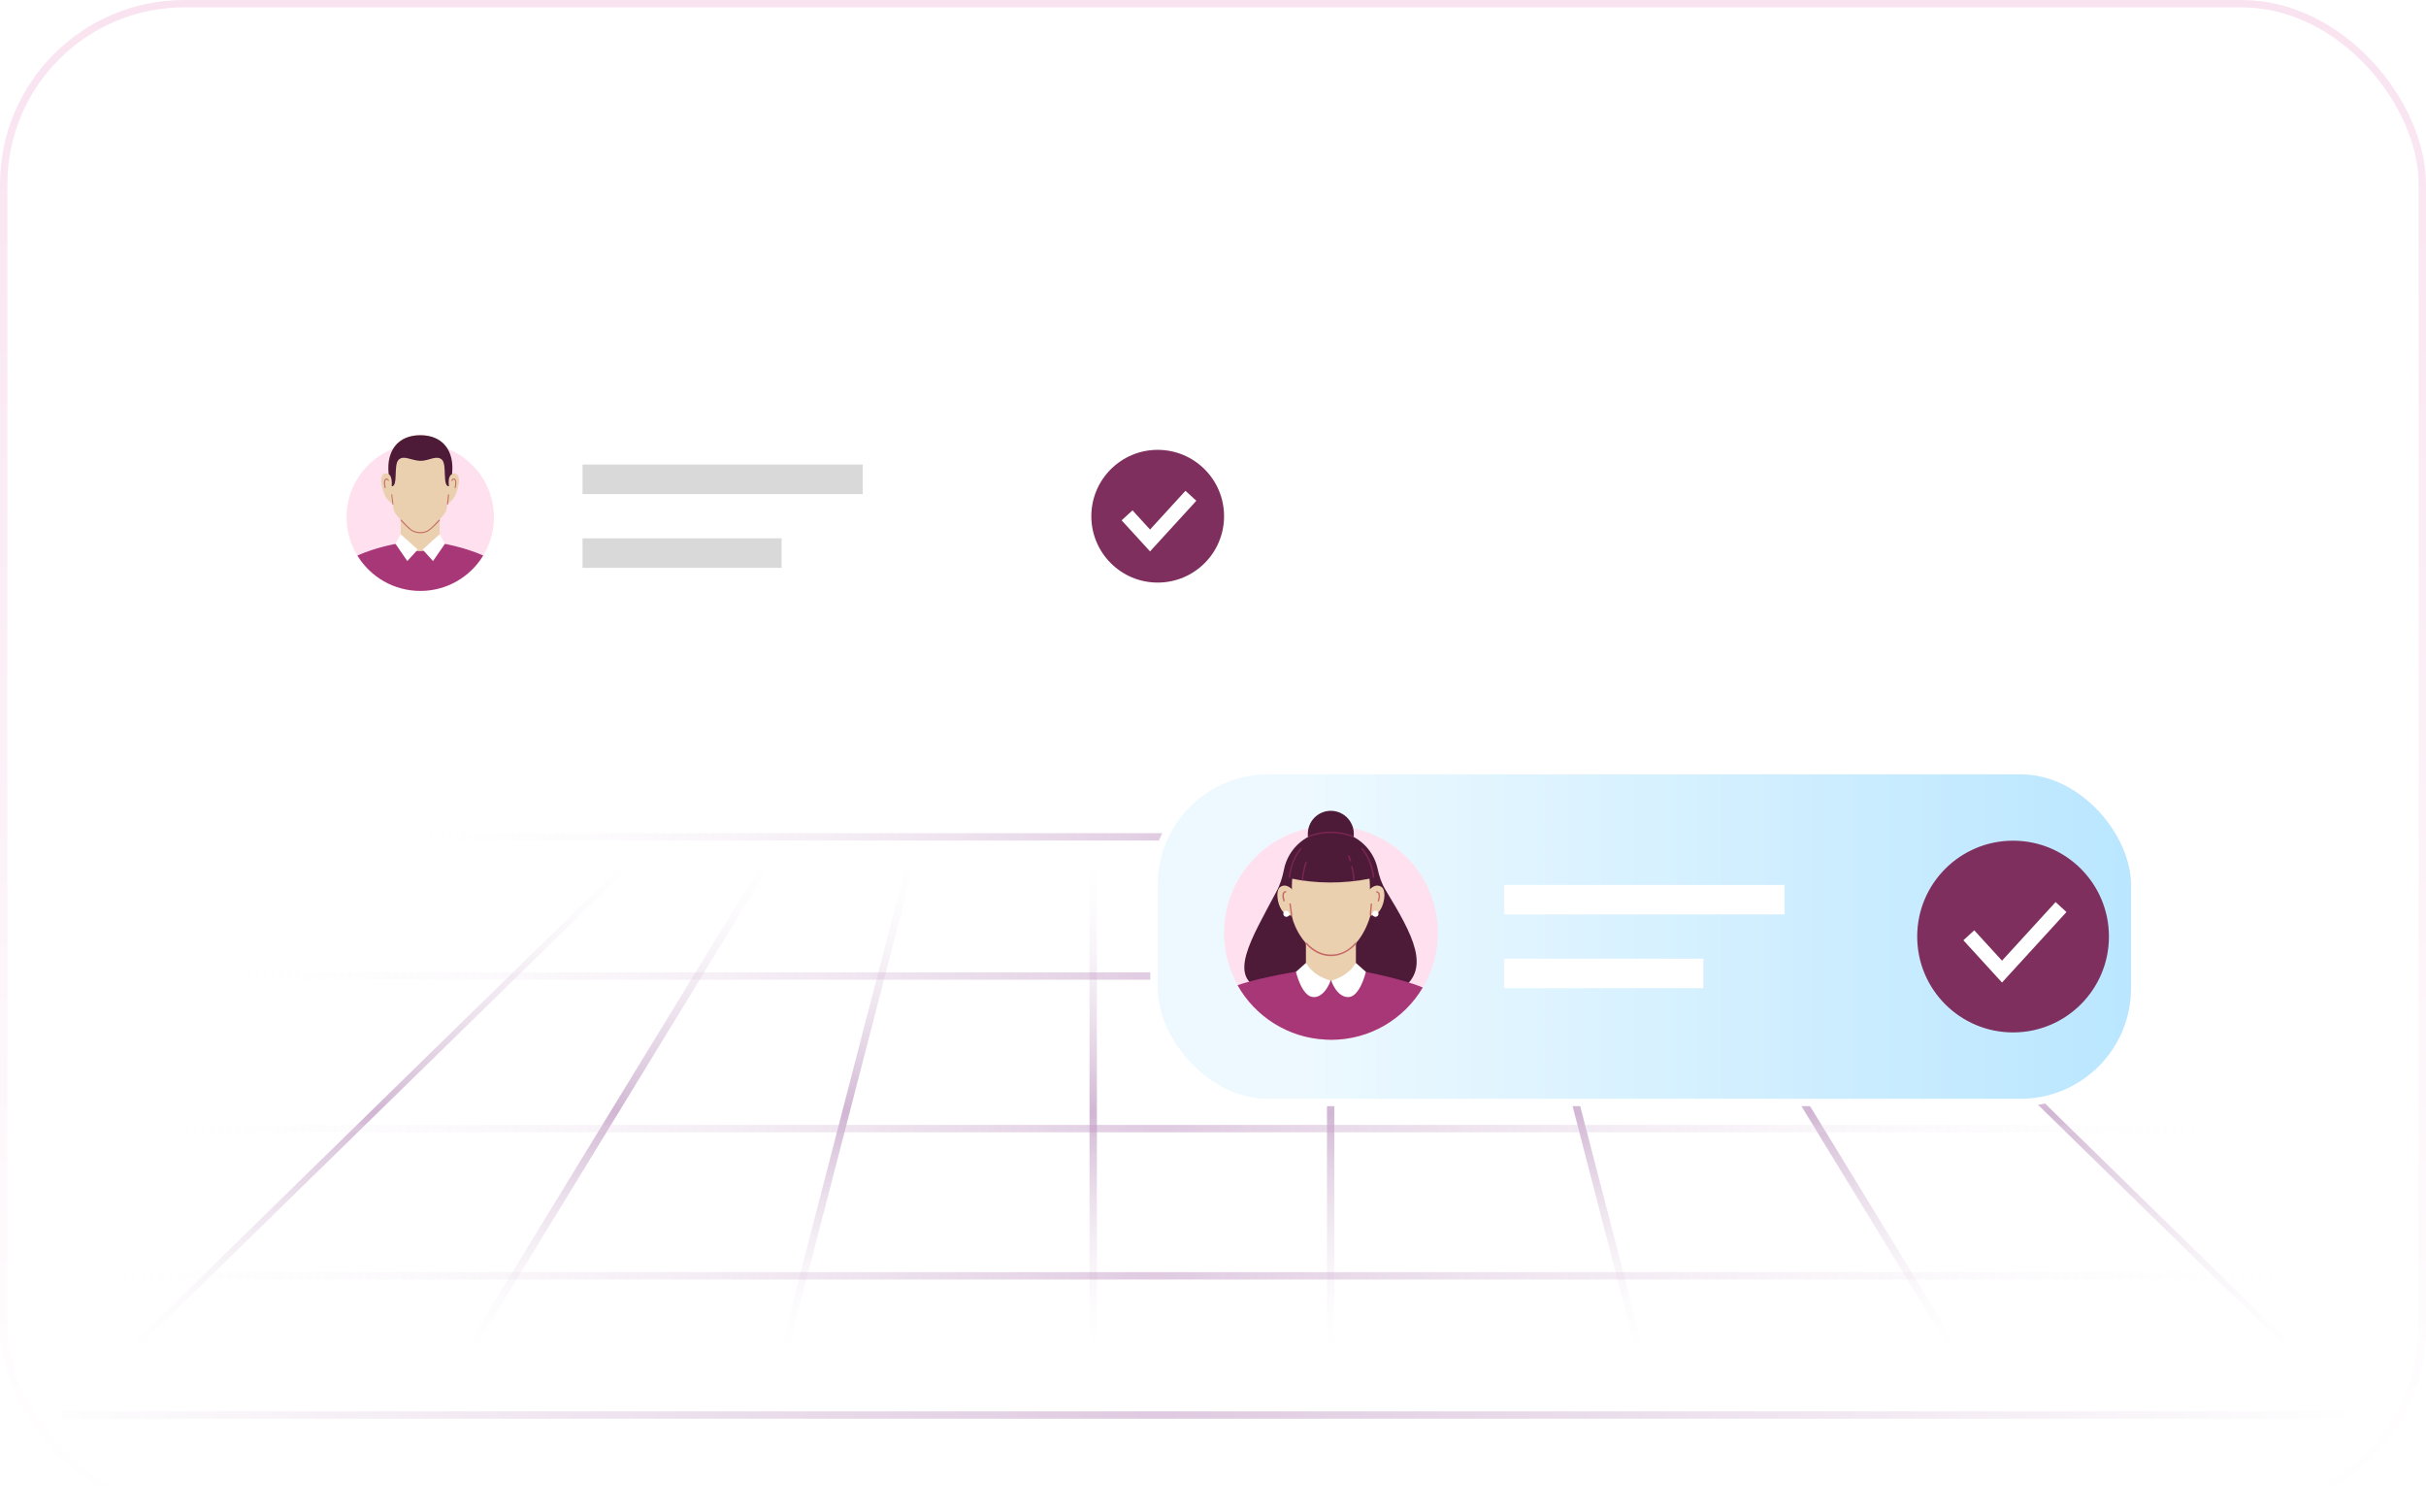 <svg width="329" height="205" viewBox="0 0 329 205" fill="none" xmlns="http://www.w3.org/2000/svg">
<rect x="0.5" y="0.5" width="328" height="204" rx="24.5" fill="url(#paint0_linear_2121_574)" stroke="url(#paint1_linear_2121_574)"/>
<line opacity="0.5" y1="-0.5" x2="111.128" y2="-0.5" transform="matrix(-0.715 0.699 -0.989 -0.148 87.844 113.98)" stroke="url(#paint2_linear_2121_574)"/>
<path opacity="0.5" d="M105.417 114.651L58.462 191.519" stroke="url(#paint3_linear_2121_574)"/>
<path opacity="0.5" d="M124.056 114.745L104.177 191.503" stroke="url(#paint4_linear_2121_574)"/>
<path opacity="0.5" d="M148.254 115.006L148.254 191.433" stroke="url(#paint5_linear_2121_574)"/>
<line opacity="0.5" y1="-0.5" x2="111.128" y2="-0.5" transform="matrix(0.715 0.699 0.989 -0.148 240.865 113.98)" stroke="url(#paint6_linear_2121_574)"/>
<path opacity="0.5" d="M223.293 114.651L270.248 191.519" stroke="url(#paint7_linear_2121_574)"/>
<path opacity="0.5" d="M204.653 114.745L224.532 191.503" stroke="url(#paint8_linear_2121_574)"/>
<path opacity="0.5" d="M180.456 115.006L180.456 191.433" stroke="url(#paint9_linear_2121_574)"/>
<line opacity="0.5" x1="8.337" y1="191.881" x2="320.603" y2="191.881" stroke="url(#paint10_linear_2121_574)"/>
<line opacity="0.5" x1="10.04" y1="173.008" x2="318.9" y2="173.008" stroke="url(#paint11_linear_2121_574)"/>
<line opacity="0.5" x1="18.841" y1="153.043" x2="310.1" y2="153.043" stroke="url(#paint12_linear_2121_574)"/>
<line opacity="0.5" x1="27.641" y1="132.355" x2="301.3" y2="132.355" stroke="url(#paint13_linear_2121_574)"/>
<line opacity="0.5" x1="53.474" y1="113.48" x2="275.467" y2="113.48" stroke="url(#paint14_linear_2121_574)"/>
<g filter="url(#filter0_d_2121_574)">
<rect x="39" y="55" width="134" height="30" rx="15" fill="white"/>
</g>
<rect x="156.5" y="104.5" width="133" height="45" rx="15.5" fill="url(#paint15_linear_2121_574)" stroke="white"/>
<path d="M56.992 80.129C62.51 80.129 66.983 75.656 66.983 70.138C66.983 64.62 62.51 60.147 56.992 60.147C51.473 60.147 47 64.62 47 70.138C47 75.656 51.473 80.129 56.992 80.129Z" fill="#FFE0EF"/>
<path d="M59.624 68.83H54.342V74.811H59.624V68.83Z" fill="#EBD0B0"/>
<path d="M62.166 64.623C61.879 63.924 61.27 64.264 61.27 64.264C61.611 61.095 59.999 59 56.973 59C53.947 59 52.335 61.095 52.676 64.264C52.676 64.264 52.085 63.924 51.78 64.623C51.494 65.321 52.013 66.95 52.353 67.469C52.676 67.989 53.267 68.383 53.267 68.383C53.267 68.383 53.302 68.974 53.464 69.368C53.607 69.779 55.344 71.642 55.845 71.928C56.508 72.322 57.492 72.322 58.083 71.928C58.585 71.642 60.322 69.779 60.465 69.368C60.608 68.956 60.662 68.383 60.662 68.383C60.662 68.383 61.253 67.989 61.575 67.469C61.915 66.968 62.452 65.321 62.166 64.623Z" fill="#EBD0B0"/>
<path d="M57.01 72.304C56.598 72.304 56.168 72.196 55.828 71.999C55.524 71.82 54.807 71.122 54.288 70.531L54.395 70.441C54.933 71.032 55.613 71.713 55.9 71.874C56.544 72.25 57.493 72.25 58.066 71.874C58.353 71.713 59.033 71.032 59.57 70.441L59.678 70.531C59.158 71.122 58.442 71.82 58.138 71.999C57.834 72.196 57.422 72.304 57.01 72.304Z" fill="#C46966"/>
<path d="M53.185 67.037L53.06 67.053L53.229 68.421L53.354 68.406L53.185 67.037Z" fill="#C46966"/>
<path d="M60.768 67.042L60.617 68.394L60.76 68.41L60.91 67.058L60.768 67.042Z" fill="#C46966"/>
<path d="M52.193 66.198C52.157 66.091 51.924 65.195 52.247 64.945C52.354 64.873 52.444 64.873 52.497 64.891C52.658 64.945 52.748 65.159 52.748 65.177L52.641 65.231C52.623 65.177 52.551 65.052 52.462 65.034C52.426 65.016 52.372 65.034 52.336 65.07C52.139 65.213 52.229 65.822 52.318 66.18L52.193 66.198Z" fill="#C46966"/>
<path d="M61.772 66.199L61.647 66.163C61.736 65.805 61.826 65.196 61.629 65.053C61.575 65.017 61.539 65.017 61.504 65.035C61.396 65.071 61.325 65.232 61.325 65.232L61.199 65.178C61.217 65.16 61.289 64.945 61.45 64.892C61.504 64.874 61.593 64.874 61.701 64.927C62.041 65.196 61.808 66.091 61.772 66.199Z" fill="#C46966"/>
<path d="M53.124 65.947C54.019 65.947 53.339 63.064 54.055 62.348C54.413 61.99 54.932 62.044 55.38 62.169C55.899 62.294 56.436 62.473 56.991 62.491C57.582 62.509 58.119 62.294 58.692 62.151C59.122 62.044 59.606 62.008 59.946 62.348C60.644 63.046 59.964 65.947 60.877 65.947C60.823 65.285 60.805 64.55 61.307 64.282C61.647 61.113 60.035 59.018 57.009 59.018C53.983 59.018 52.372 61.113 52.712 64.282C53.088 64.533 53.177 65.249 53.124 65.947Z" fill="#4D1B37"/>
<path d="M65.533 75.33C62.704 74.077 59.642 73.629 59.642 73.629C58.227 75.097 55.595 75.115 54.36 73.629C54.36 73.629 51.28 74.077 48.469 75.33C50.224 78.213 53.393 80.129 57.01 80.129C60.609 80.129 63.778 78.213 65.533 75.33Z" fill="#A83778"/>
<path d="M53.625 73.737L54.341 72.447L56.651 74.524L55.236 76.082L53.625 73.737Z" fill="white"/>
<path d="M60.34 73.737L59.623 72.447L57.313 74.524L58.728 76.082L60.34 73.737Z" fill="white"/>
<path d="M190.75 136.75C196.411 131.089 196.411 121.911 190.75 116.25C185.089 110.589 175.911 110.589 170.25 116.25C164.589 121.911 164.589 131.089 170.25 136.75C175.911 142.411 185.089 142.411 190.75 136.75Z" fill="#FFE0EF"/>
<path d="M189.986 134.173C194.09 131.393 191.648 126.847 187.934 120.742C187.388 119.859 187.05 118.872 186.843 117.885C186.245 114.923 183.621 112.715 180.478 112.715C177.309 112.715 174.685 114.975 174.113 117.962C173.905 119.002 173.594 120.015 173.074 120.95C169.671 127.393 166.32 132.614 171.204 134.199H189.986V134.173Z" fill="#4D1B37"/>
<path d="M183.881 124.613H177.101V133.29H183.881V124.613Z" fill="#EBD0B0"/>
<path d="M192.947 133.911C189.752 132.56 183.907 131.547 183.907 131.547C181.673 133.443 178.841 133.417 177.074 131.547C177.074 131.547 171.177 132.43 167.826 133.599C170.216 137.834 174.658 140.743 179.802 140.977C180.036 140.977 180.27 141.003 180.504 141.003C185.803 141.003 190.427 138.171 192.947 133.911Z" fill="#A83778"/>
<path d="M177.101 130.586L175.75 131.781C175.75 131.781 176.529 135.158 178.114 135.21C179.699 135.262 180.452 132.976 180.452 132.976C178.945 132.56 177.828 131.755 177.101 130.586Z" fill="white"/>
<path d="M183.881 130.586L185.232 131.781C185.232 131.781 184.453 135.158 182.868 135.21C181.284 135.262 180.53 132.976 180.53 132.976C182.011 132.56 183.154 131.755 183.881 130.586Z" fill="white"/>
<path d="M183.554 113.566C183.83 111.867 182.676 110.265 180.976 109.99C179.277 109.714 177.676 110.868 177.4 112.567C177.124 114.267 178.278 115.868 179.978 116.144C181.677 116.42 183.278 115.266 183.554 113.566Z" fill="#4D1B37"/>
<path d="M180.478 114.119C176.088 114.119 175.101 117.392 175.205 120.718C175.205 123.108 175.049 123.861 175.257 124.458C175.386 125.29 177.075 129.576 180.478 129.576C183.881 129.576 185.44 125.524 185.752 124.458C185.985 123.861 185.778 123.108 185.778 120.718C185.856 117.392 184.842 114.119 180.478 114.119Z" fill="#EBD0B0"/>
<path d="M180.479 129.653C179.206 129.653 178.037 129.082 177.023 127.938L177.179 127.809C178.166 128.9 179.284 129.445 180.505 129.445C181.751 129.445 182.869 128.9 183.83 127.809L183.986 127.938C182.946 129.082 181.777 129.653 180.479 129.653Z" fill="#C46966"/>
<path d="M175.386 120.769C175.386 120.769 174.503 119.626 173.594 120.301C172.685 120.977 173.568 124.744 175.386 124.068C177.205 123.419 175.386 120.769 175.386 120.769Z" fill="#EBD0B0"/>
<path d="M185.595 120.769C185.595 120.769 186.479 119.626 187.388 120.301C188.297 120.977 187.414 124.744 185.595 124.068C183.777 123.419 185.595 120.769 185.595 120.769Z" fill="#EBD0B0"/>
<path d="M175.036 122.504L174.855 122.529L175.081 124.15L175.262 124.125L175.036 122.504Z" fill="#C46966"/>
<path d="M185.894 122.511L185.742 124.141L185.923 124.157L186.075 122.528L185.894 122.511Z" fill="#C46966"/>
<path d="M174.062 122.25C173.854 121.679 173.854 121.263 174.036 121.003C174.192 120.795 174.425 120.821 174.425 120.821V121.003C174.425 121.003 174.295 121.003 174.192 121.107C174.088 121.237 174.036 121.523 174.243 122.172L174.062 122.25Z" fill="#C46966"/>
<path d="M186.998 122.249L186.817 122.197C187.05 121.547 186.972 121.261 186.869 121.131C186.791 121.002 186.635 121.028 186.635 121.028V120.846C186.635 120.846 186.869 120.846 187.024 121.028C187.206 121.261 187.18 121.677 186.998 122.249Z" fill="#C46966"/>
<path d="M186.947 123.912C186.947 124.146 186.765 124.327 186.531 124.327C186.297 124.327 186.115 124.146 186.115 123.912C186.115 123.678 186.297 123.496 186.531 123.496C186.791 123.522 186.947 123.704 186.947 123.912Z" fill="white"/>
<path d="M174.866 123.912C174.866 124.146 174.685 124.327 174.451 124.327C174.217 124.327 174.035 124.146 174.035 123.912C174.035 123.678 174.217 123.496 174.451 123.496C174.685 123.522 174.866 123.704 174.866 123.912Z" fill="white"/>
<path d="M174.971 119.106C178.452 119.833 182.115 119.885 185.985 119.106C185.985 119.106 186.063 113.754 180.634 113.573C175.205 113.391 174.971 119.106 174.971 119.106Z" fill="#4D1B37"/>
<path d="M183.518 113.548C181.491 112.768 179.439 112.768 177.413 113.548L177.335 113.366C179.413 112.56 181.491 112.56 183.57 113.366L183.518 113.548Z" fill="#7A2554"/>
<path d="M186.168 119.028C186.012 117.521 185.492 116.17 184.583 115.079L184.739 114.949C185.674 116.092 186.22 117.443 186.376 119.002L186.168 119.028Z" fill="#7A2554"/>
<path d="M174.945 119.028L174.763 119.002C174.919 117.443 175.464 116.066 176.399 114.949L176.529 115.079C175.62 116.196 175.1 117.521 174.945 119.028Z" fill="#7A2554"/>
<path d="M176.711 119.418L176.529 119.392C176.607 118.535 176.763 117.678 177.049 116.82L177.231 116.872C176.971 117.73 176.789 118.561 176.711 119.418Z" fill="#7A2554"/>
<path d="M183.7 119.496H183.492C183.518 118.925 183.414 118.223 183.206 117.47L183.388 117.418C183.622 118.197 183.726 118.899 183.7 119.496Z" fill="#7A2554"/>
<path d="M183.05 116.792C182.894 116.351 182.79 116.039 182.79 116.039L182.972 115.961C182.972 115.961 183.102 116.273 183.258 116.714L183.05 116.792Z" fill="#7A2554"/>
<circle cx="273" cy="127" r="13" fill="#7F2F5D"/>
<path d="M267 126.829L271.501 131.753L279.504 123" stroke="white" stroke-width="2"/>
<circle cx="157" cy="70" r="9" fill="#7F2F5D"/>
<path d="M152.846 69.882L155.962 73.29L161.502 67.231" stroke="white" stroke-width="2"/>
<rect x="204" y="120" width="38" height="4" fill="white"/>
<rect x="204" y="130" width="27" height="4" fill="white"/>
<rect x="79" y="63" width="38" height="4" fill="#D9D9D9"/>
<rect x="79" y="73" width="27" height="4" fill="#D9D9D9"/>
<defs>
<filter id="filter0_d_2121_574" x="19" y="40" width="174" height="70" filterUnits="userSpaceOnUse" color-interpolation-filters="sRGB">
<feFlood flood-opacity="0" result="BackgroundImageFix"/>
<feColorMatrix in="SourceAlpha" type="matrix" values="0 0 0 0 0 0 0 0 0 0 0 0 0 0 0 0 0 0 127 0" result="hardAlpha"/>
<feOffset dy="5"/>
<feGaussianBlur stdDeviation="10"/>
<feComposite in2="hardAlpha" operator="out"/>
<feColorMatrix type="matrix" values="0 0 0 0 0.282 0 0 0 0 0.148 0 0 0 0 0.252 0 0 0 0.06 0"/>
<feBlend mode="normal" in2="BackgroundImageFix" result="effect1_dropShadow_2121_574"/>
<feBlend mode="normal" in="SourceGraphic" in2="effect1_dropShadow_2121_574" result="shape"/>
</filter>
<linearGradient id="paint0_linear_2121_574" x1="164.5" y1="0" x2="164.5" y2="205" gradientUnits="userSpaceOnUse">
<stop stop-color="white"/>
<stop offset="1" stop-color="white" stop-opacity="0"/>
</linearGradient>
<linearGradient id="paint1_linear_2121_574" x1="164.5" y1="0" x2="164.5" y2="205" gradientUnits="userSpaceOnUse">
<stop stop-color="#F9E3F0"/>
<stop offset="1" stop-color="white"/>
</linearGradient>
<linearGradient id="paint2_linear_2121_574" x1="-3.148" y1="8.062" x2="81.915" y2="45.051" gradientUnits="userSpaceOnUse">
<stop stop-color="white" stop-opacity="0"/>
<stop offset="0.515" stop-color="#A36EA7"/>
<stop offset="1" stop-color="white" stop-opacity="0"/>
</linearGradient>
<linearGradient id="paint3_linear_2121_574" x1="-86.887" y1="83.411" x2="-99.083" y2="158.63" gradientUnits="userSpaceOnUse">
<stop stop-color="white" stop-opacity="0"/>
<stop offset="0.515" stop-color="#A36EA7"/>
<stop offset="1" stop-color="white" stop-opacity="0"/>
</linearGradient>
<linearGradient id="paint4_linear_2121_574" x1="-233.404" y1="58.835" x2="-244.535" y2="130.072" gradientUnits="userSpaceOnUse">
<stop stop-color="white" stop-opacity="0"/>
<stop offset="0.515" stop-color="#A36EA7"/>
<stop offset="1" stop-color="white" stop-opacity="0"/>
</linearGradient>
<linearGradient id="paint5_linear_2121_574" x1="-328.896" y1="41.225" x2="-339.435" y2="109.433" gradientUnits="userSpaceOnUse">
<stop stop-color="white" stop-opacity="0"/>
<stop offset="0.515" stop-color="#A36EA7"/>
<stop offset="1" stop-color="white" stop-opacity="0"/>
</linearGradient>
<linearGradient id="paint6_linear_2121_574" x1="-3.148" y1="8.062" x2="81.915" y2="45.051" gradientUnits="userSpaceOnUse">
<stop stop-color="white" stop-opacity="0"/>
<stop offset="0.515" stop-color="#A36EA7"/>
<stop offset="1" stop-color="white" stop-opacity="0"/>
</linearGradient>
<linearGradient id="paint7_linear_2121_574" x1="415.597" y1="83.411" x2="427.793" y2="158.63" gradientUnits="userSpaceOnUse">
<stop stop-color="white" stop-opacity="0"/>
<stop offset="0.515" stop-color="#A36EA7"/>
<stop offset="1" stop-color="white" stop-opacity="0"/>
</linearGradient>
<linearGradient id="paint8_linear_2121_574" x1="562.113" y1="58.835" x2="573.244" y2="130.072" gradientUnits="userSpaceOnUse">
<stop stop-color="white" stop-opacity="0"/>
<stop offset="0.515" stop-color="#A36EA7"/>
<stop offset="1" stop-color="white" stop-opacity="0"/>
</linearGradient>
<linearGradient id="paint9_linear_2121_574" x1="657.606" y1="41.225" x2="668.145" y2="109.433" gradientUnits="userSpaceOnUse">
<stop stop-color="white" stop-opacity="0"/>
<stop offset="0.515" stop-color="#A36EA7"/>
<stop offset="1" stop-color="white" stop-opacity="0"/>
</linearGradient>
<linearGradient id="paint10_linear_2121_574" x1="317.815" y1="192.381" x2="5.084" y2="192.381" gradientUnits="userSpaceOnUse">
<stop stop-color="white"/>
<stop offset="0.515" stop-color="#C096C3"/>
<stop offset="1" stop-color="white"/>
</linearGradient>
<linearGradient id="paint11_linear_2121_574" x1="316.142" y1="173.508" x2="6.823" y2="173.508" gradientUnits="userSpaceOnUse">
<stop stop-color="white" stop-opacity="0"/>
<stop offset="0.515" stop-color="#C096C3"/>
<stop offset="1" stop-color="white" stop-opacity="0"/>
</linearGradient>
<linearGradient id="paint12_linear_2121_574" x1="307.5" y1="153.543" x2="15.807" y2="153.543" gradientUnits="userSpaceOnUse">
<stop stop-color="white" stop-opacity="0"/>
<stop offset="0.515" stop-color="#C096C3"/>
<stop offset="1" stop-color="white" stop-opacity="0"/>
</linearGradient>
<linearGradient id="paint13_linear_2121_574" x1="298.856" y1="132.855" x2="24.79" y2="132.855" gradientUnits="userSpaceOnUse">
<stop stop-color="white" stop-opacity="0"/>
<stop offset="0.515" stop-color="#C096C3"/>
<stop offset="1" stop-color="white" stop-opacity="0"/>
</linearGradient>
<linearGradient id="paint14_linear_2121_574" x1="273.485" y1="113.98" x2="51.161" y2="113.98" gradientUnits="userSpaceOnUse">
<stop stop-color="white" stop-opacity="0"/>
<stop offset="0.515" stop-color="#C096C3"/>
<stop offset="1" stop-color="white" stop-opacity="0"/>
</linearGradient>
<linearGradient id="paint15_linear_2121_574" x1="290" y1="127.15" x2="176.804" y2="127.15" gradientUnits="userSpaceOnUse">
<stop stop-color="#B9E6FF"/>
<stop offset="1" stop-color="#EDF9FF"/>
</linearGradient>
</defs>
</svg>
